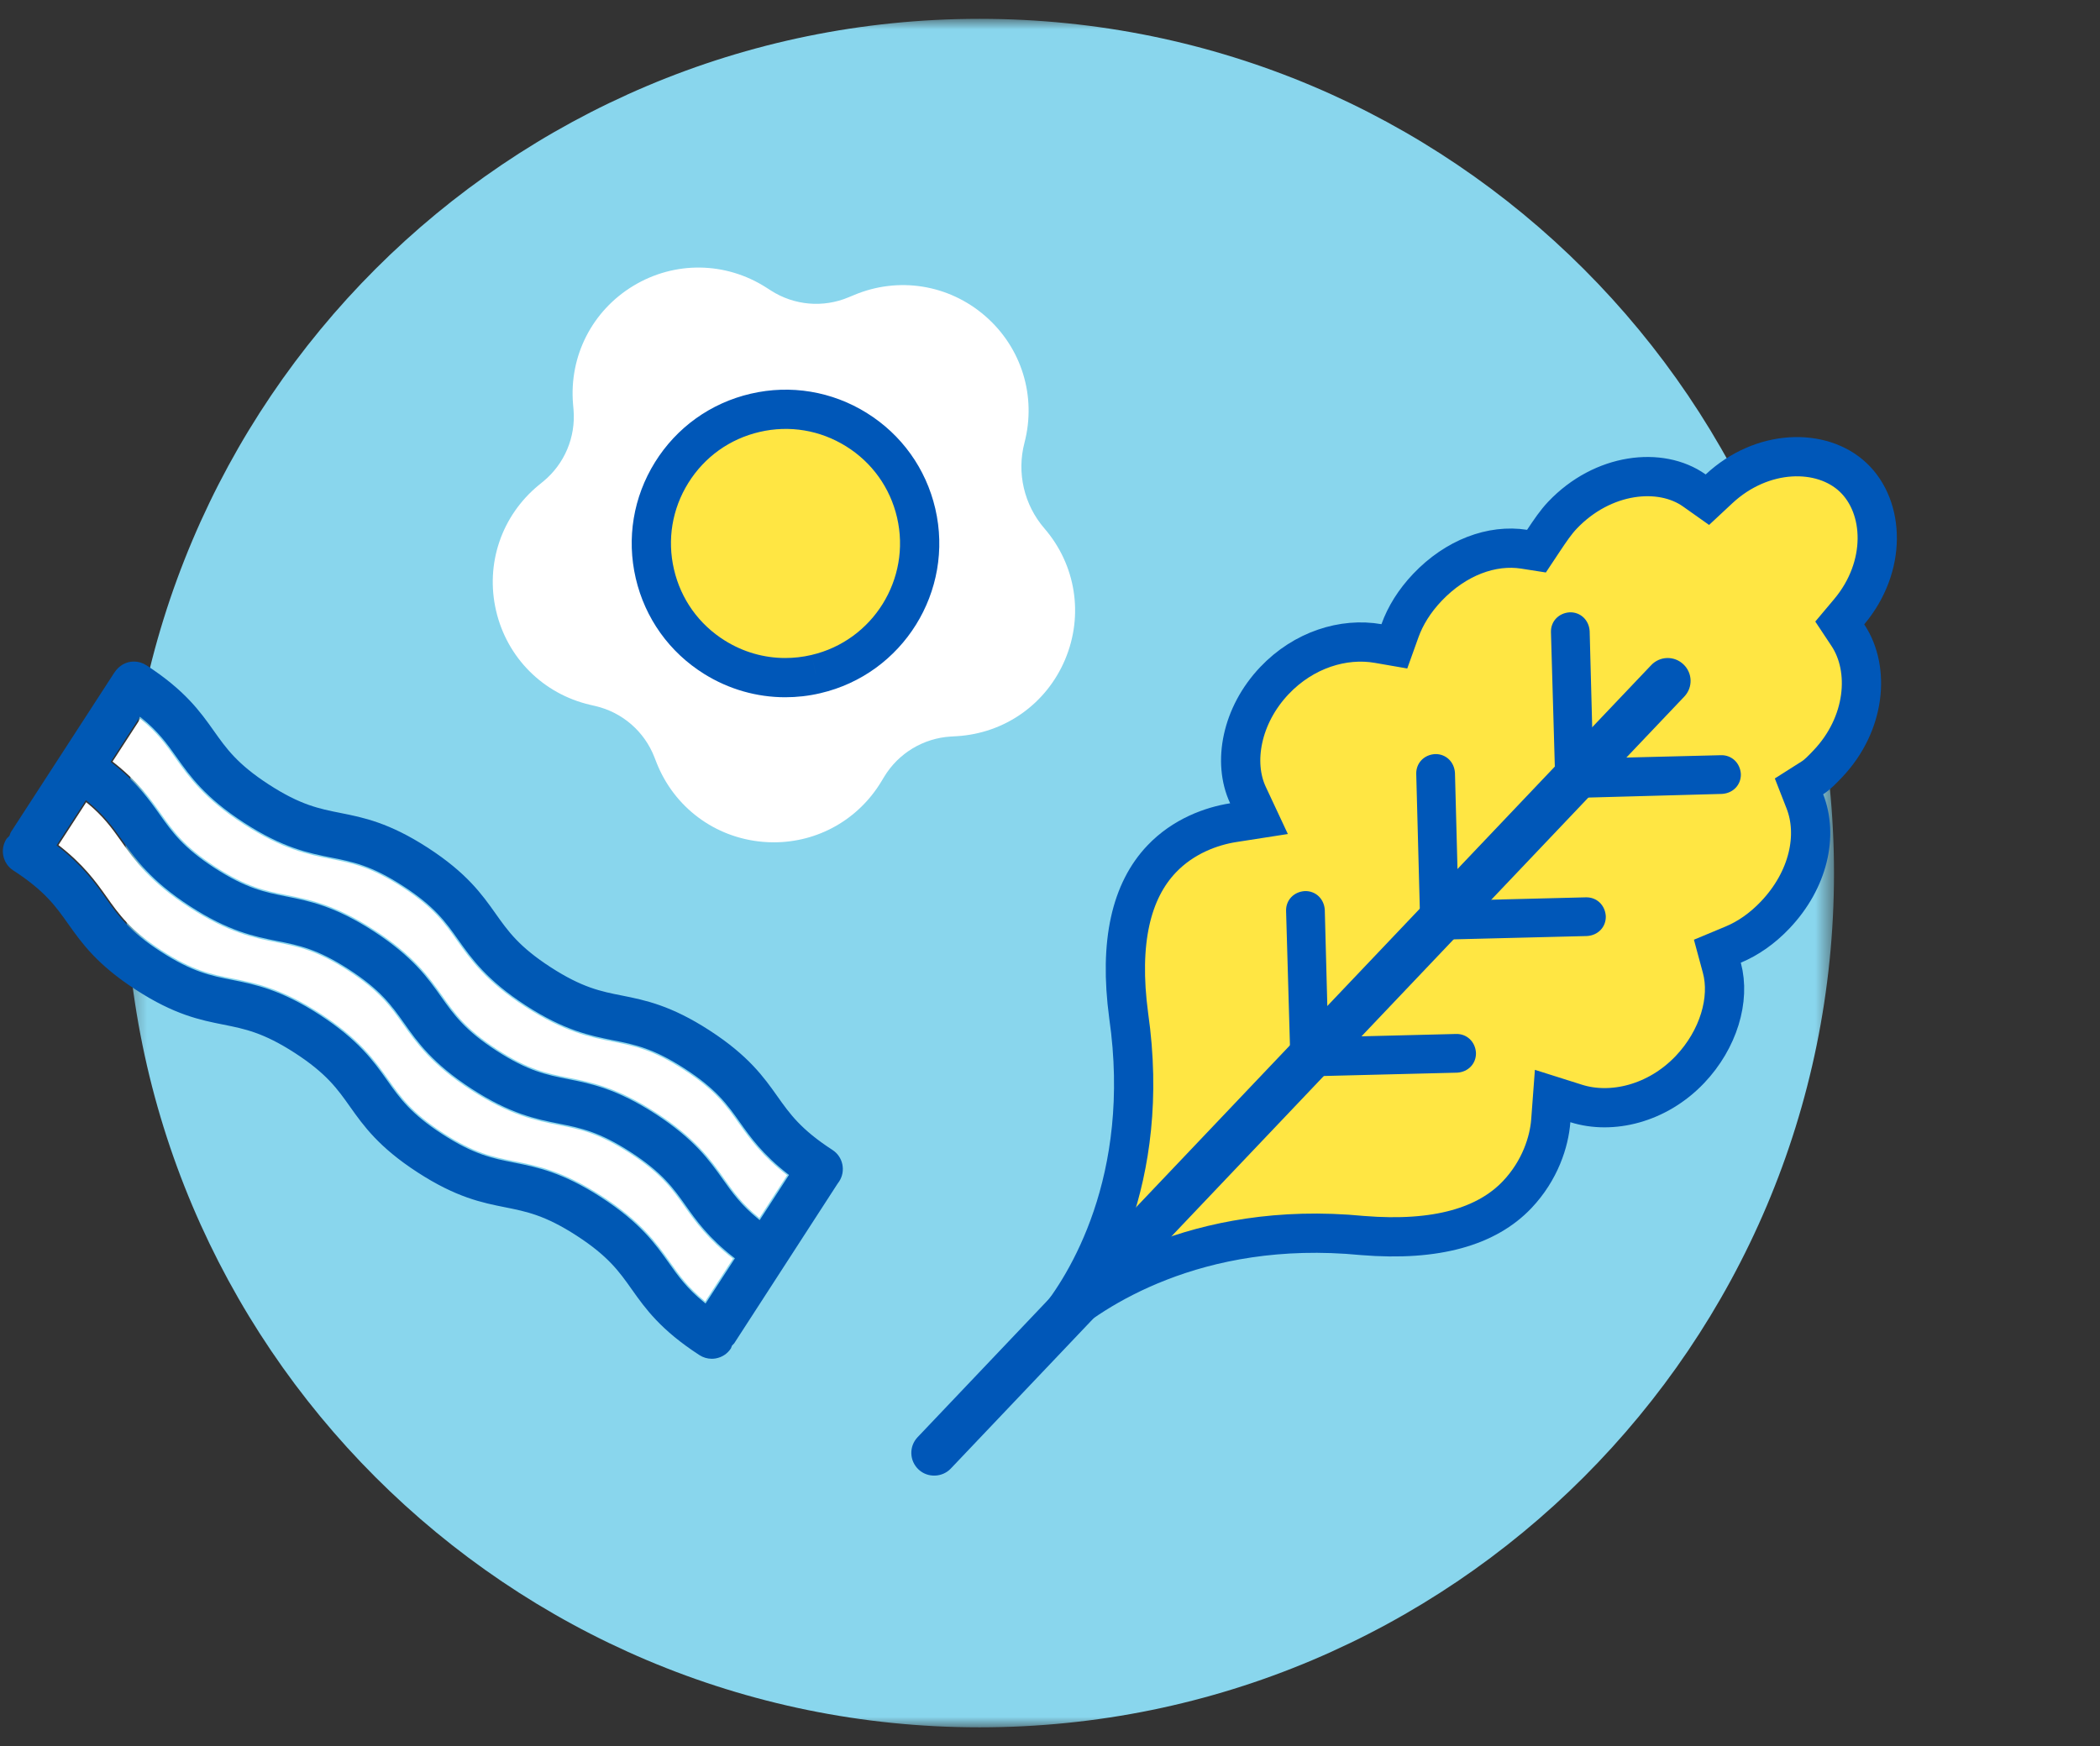 <svg width="107" height="89" viewBox="0 0 107 89" fill="none" xmlns="http://www.w3.org/2000/svg">
<rect x="0" y="0" width="107" height="89" fill="#333333" stroke="none"/>
<mask id="mask0" mask-type="alpha" maskUnits="userSpaceOnUse" x="6" y="0" width="88" height="89">
<path fill-rule="evenodd" clip-rule="evenodd" d="M6.378 0.96H93.447V88.03H6.378V0.96Z" fill="white"/>
</mask>
<g mask="url(#mask0)">
<path fill-rule="evenodd" clip-rule="evenodd" d="M93.447 44.495C93.447 68.538 73.956 88.03 49.912 88.03C25.869 88.03 6.378 68.538 6.378 44.495C6.378 20.451 25.869 0.96 49.912 0.96C73.956 0.96 93.447 20.451 93.447 44.495Z" fill="#89D6ED"/>
</g>
<path fill-rule="evenodd" clip-rule="evenodd" d="M8.937 38.629C9.625 39.599 10.404 40.7 12.397 41.991C14.391 43.284 15.712 43.546 16.88 43.778C17.966 43.994 18.905 44.182 20.502 45.215C22.097 46.251 22.65 47.031 23.289 47.936C23.979 48.907 24.757 50.007 26.749 51.298C28.744 52.592 30.066 52.854 31.232 53.087C32.319 53.303 33.259 53.492 34.855 54.526C36.452 55.56 37.006 56.341 37.647 57.248C38.203 58.032 38.833 58.905 40.105 59.893L38.691 62.074C37.82 61.368 37.384 60.758 36.9 60.073C36.211 59.103 35.432 58.004 33.438 56.711C31.444 55.416 30.121 55.154 28.955 54.922C27.869 54.706 26.928 54.517 25.331 53.484C23.737 52.449 23.183 51.669 22.543 50.764C21.855 49.793 21.076 48.694 19.083 47.403C17.089 46.108 15.766 45.847 14.6 45.614C13.514 45.398 12.575 45.21 10.978 44.177C9.383 43.142 8.831 42.361 8.19 41.458C7.634 40.673 7.005 39.801 5.734 38.812L7.149 36.632C8.02 37.335 8.454 37.947 8.937 38.629Z" fill="white"/>
<path fill-rule="evenodd" clip-rule="evenodd" d="M34.144 64.329C33.456 63.358 32.676 62.259 30.682 60.966C28.687 59.671 27.364 59.41 26.199 59.177C25.112 58.96 24.172 58.772 22.576 57.739C20.979 56.703 20.427 55.923 19.787 55.019C19.099 54.048 18.319 52.949 16.326 51.657C14.333 50.364 13.011 50.102 11.844 49.868C10.758 49.653 9.818 49.466 8.223 48.43C6.627 47.394 6.074 46.616 5.434 45.709C4.878 44.925 4.25 44.053 2.978 43.066L4.394 40.883C5.262 41.588 5.697 42.2 6.181 42.881C6.868 43.853 7.647 44.95 9.641 46.242C11.633 47.535 12.956 47.797 14.122 48.03C15.208 48.246 16.148 48.434 17.745 49.469C19.34 50.504 19.892 51.284 20.533 52.188C21.22 53.158 22.001 54.258 23.993 55.55C25.987 56.843 27.31 57.106 28.476 57.338C29.563 57.555 30.502 57.743 32.098 58.777C33.696 59.812 34.249 60.592 34.89 61.499C35.447 62.284 36.076 63.157 37.348 64.145L35.933 66.326C35.064 65.625 34.628 65.012 34.144 64.329Z" fill="white"/>
<path fill-rule="evenodd" clip-rule="evenodd" d="M5.637 38.829L5.69 38.87C6.978 39.87 7.617 40.774 8.131 41.499C8.779 42.414 9.337 43.199 10.938 44.237C12.548 45.279 13.493 45.467 14.586 45.685C15.753 45.917 17.066 46.179 19.044 47.463C21.03 48.752 21.803 49.843 22.483 50.806C23.127 51.715 23.683 52.499 25.292 53.544C26.906 54.589 27.85 54.775 28.94 54.992C30.105 55.224 31.418 55.486 33.399 56.77C35.377 58.054 36.154 59.146 36.838 60.11C37.313 60.781 37.758 61.411 38.646 62.13L38.708 62.18L40.201 59.878L40.148 59.836C38.861 58.837 38.221 57.932 37.706 57.207C37.062 56.295 36.505 55.51 34.895 54.465C33.283 53.422 32.339 53.234 31.246 53.017C30.083 52.784 28.77 52.523 26.788 51.239C24.813 49.957 24.038 48.865 23.353 47.903C22.707 46.987 22.153 46.203 20.54 45.156C18.928 44.111 17.985 43.925 16.894 43.708C15.733 43.477 14.418 43.215 12.436 41.93C10.455 40.647 9.68 39.553 8.996 38.588C8.52 37.917 8.071 37.285 7.194 36.575L7.132 36.526L5.637 38.829ZM2.882 43.081L2.935 43.123C4.22 44.122 4.861 45.025 5.375 45.751C6.018 46.659 6.572 47.445 8.183 48.49C9.795 49.535 10.738 49.723 11.83 49.938C13.004 50.174 14.316 50.438 16.288 51.717C18.268 53.002 19.044 54.094 19.728 55.059C20.37 55.968 20.925 56.754 22.537 57.799C24.147 58.842 25.092 59.03 26.184 59.248C27.352 59.48 28.665 59.742 30.642 61.026C32.625 62.312 33.401 63.406 34.085 64.369C34.558 65.038 35.005 65.669 35.889 66.382L35.95 66.431L37.445 64.129L37.392 64.088C36.105 63.089 35.464 62.184 34.949 61.457C34.304 60.546 33.746 59.76 32.137 58.717C30.531 57.675 29.586 57.487 28.493 57.267C27.323 57.035 26.01 56.772 24.032 55.489C22.048 54.203 21.274 53.11 20.592 52.146C19.942 51.231 19.386 50.447 17.784 49.409C16.172 48.363 15.228 48.176 14.136 47.96C12.972 47.728 11.658 47.466 9.68 46.182C7.695 44.895 6.922 43.803 6.24 42.84C5.765 42.17 5.317 41.539 4.438 40.827L4.377 40.777L2.882 43.081ZM36.268 69.247C36.044 69.247 35.824 69.182 35.636 69.059C33.654 67.773 32.878 66.68 32.194 65.715C31.55 64.805 30.995 64.02 29.382 62.974C27.775 61.933 26.829 61.745 25.736 61.526C24.57 61.293 23.257 61.032 21.277 59.747C19.3 58.465 18.525 57.374 17.841 56.411C17.192 55.493 16.636 54.708 15.027 53.664C13.417 52.623 12.474 52.435 11.379 52.217C10.213 51.984 8.899 51.723 6.923 50.441C4.944 49.158 4.17 48.066 3.486 47.102C2.839 46.187 2.283 45.401 0.674 44.358C0.138 44.009 -0.017 43.289 0.331 42.752C0.35 42.723 0.378 42.698 0.407 42.672L0.484 42.591C0.526 42.468 0.538 42.432 0.557 42.403L5.816 34.293C6.062 33.911 6.427 33.714 6.821 33.714C7.046 33.714 7.264 33.778 7.454 33.901C9.432 35.184 10.208 36.278 10.892 37.243C11.537 38.154 12.091 38.939 13.701 39.983C15.312 41.026 16.256 41.213 17.348 41.431C18.516 41.663 19.829 41.926 21.806 43.208C23.783 44.49 24.559 45.582 25.242 46.546C25.889 47.46 26.444 48.246 28.054 49.29C29.669 50.335 30.612 50.523 31.702 50.738C32.866 50.971 34.179 51.233 36.16 52.517C38.142 53.804 38.918 54.896 39.602 55.861C40.247 56.771 40.804 57.558 42.414 58.603C42.674 58.771 42.854 59.03 42.918 59.333C42.983 59.638 42.927 59.948 42.758 60.209L42.676 60.325L37.407 68.463L37.297 68.575L37.242 68.718C37.064 68.992 36.788 69.173 36.464 69.23C36.4 69.241 36.335 69.247 36.268 69.247Z" fill="#0058B4"/>
<path d="M77.302 60.883C75.769 62.496 73.216 63.275 69.425 62.966C60.896 62.139 55.573 65.841 53.769 67.427C55.319 65.55 58.717 60.17 57.508 51.754C57.005 47.983 57.652 45.393 59.185 43.779C60.288 42.617 61.726 42.099 62.834 41.926L64.149 41.721L63.585 40.515C62.808 38.852 63.255 36.453 64.939 34.681C66.428 33.113 68.453 32.488 70.217 32.795L71.046 32.939L71.33 32.147C71.602 31.386 72.067 30.631 72.727 29.936C74.182 28.405 76.02 27.734 77.655 27.989L78.287 28.088L78.641 27.555C78.984 27.041 79.272 26.613 79.611 26.256C81.665 24.094 84.613 23.778 86.33 24.995L86.995 25.466L87.59 24.911C89.784 22.868 92.824 22.81 94.429 24.334C96.037 25.862 96.146 28.884 94.221 31.175L93.74 31.747L94.153 32.37C95.314 34.122 95.045 36.912 93.133 38.924C92.848 39.225 92.595 39.483 92.359 39.633L91.663 40.075L91.963 40.842C92.637 42.563 92.159 44.83 90.449 46.63C89.79 47.324 89.06 47.827 88.314 48.138L87.504 48.476L87.733 49.323C88.168 50.926 87.561 52.974 86.107 54.505C84.443 56.256 82.11 56.806 80.315 56.237L79.11 55.856L79.016 57.116C78.936 58.183 78.472 59.65 77.302 60.883Z" fill="#FFE643" stroke="#0057B8" stroke-width="2"/>
<path d="M46.799 74.886C46.33 74.441 46.311 73.71 46.755 73.242L84.132 33.898C84.576 33.43 85.307 33.412 85.775 33.857C86.244 34.302 86.263 35.032 85.819 35.5L48.442 74.845C48.016 75.294 47.267 75.331 46.799 74.886Z" fill="#0057B8"/>
<path d="M66.035 54.524C65.81 54.31 65.75 54.111 65.742 53.818L65.529 46.422C65.514 45.875 65.923 45.444 66.489 45.412C67.037 45.398 67.468 45.808 67.501 46.373L67.697 53.788C67.711 54.336 67.302 54.766 66.737 54.799C66.445 54.806 66.241 54.72 66.035 54.524Z" fill="#0057B8"/>
<path d="M72.65 47.561C72.425 47.347 72.365 47.148 72.357 46.855L72.161 39.441C72.147 38.893 72.556 38.462 73.122 38.43C73.669 38.416 74.101 38.826 74.134 39.392L74.329 46.806C74.344 47.354 73.935 47.785 73.369 47.817C73.059 47.843 72.856 47.757 72.65 47.561Z" fill="#0057B8"/>
<path d="M79.531 40.317C79.306 40.103 79.246 39.904 79.238 39.612L79.025 32.216C79.01 31.668 79.419 31.238 79.985 31.205C80.533 31.191 80.964 31.601 80.997 32.167L81.193 39.581C81.207 40.129 80.799 40.56 80.233 40.592C79.941 40.599 79.737 40.513 79.531 40.317Z" fill="#0057B8"/>
<path d="M66.11 54.595C65.885 54.381 65.825 54.182 65.817 53.889C65.803 53.342 66.212 52.911 66.778 52.879L74.192 52.694C74.74 52.68 75.171 53.09 75.204 53.656C75.219 54.203 74.81 54.634 74.244 54.666L66.829 54.851C66.519 54.877 66.316 54.791 66.11 54.595Z" fill="#0057B8"/>
<path d="M72.725 47.632C72.5 47.418 72.44 47.219 72.432 46.927C72.418 46.379 72.826 45.948 73.392 45.916L80.807 45.731C81.355 45.718 81.786 46.127 81.819 46.693C81.834 47.241 81.425 47.671 80.859 47.703L73.444 47.888C73.134 47.914 72.931 47.828 72.725 47.632Z" fill="#0057B8"/>
<path d="M79.606 40.388C79.381 40.175 79.321 39.975 79.313 39.683C79.299 39.135 79.708 38.705 80.273 38.672L87.688 38.487C88.236 38.474 88.667 38.883 88.701 39.449C88.715 39.997 88.306 40.427 87.74 40.46L80.308 40.663C80.016 40.67 79.812 40.584 79.606 40.388Z" fill="#0057B8"/>
<path fill-rule="evenodd" clip-rule="evenodd" d="M30.059 35.917L30.342 35.983C31.709 36.303 32.831 37.274 33.34 38.58L33.446 38.851C34.342 41.14 36.421 42.692 38.869 42.903C39.056 42.919 39.243 42.927 39.429 42.927C41.666 42.927 43.727 41.776 44.902 39.834L45.052 39.586C45.778 38.385 47.048 37.619 48.449 37.536L48.738 37.519C51.193 37.375 53.311 35.879 54.268 33.615C55.224 31.35 54.821 28.788 53.214 26.929C52.178 25.729 51.798 24.097 52.199 22.566C52.82 20.187 52.051 17.71 50.193 16.1C48.335 14.492 45.773 14.084 43.51 15.038L43.241 15.149C41.947 15.696 40.469 15.568 39.286 14.81L39.045 14.656C36.973 13.329 34.38 13.294 32.276 14.563C30.172 15.834 28.992 18.143 29.198 20.594L29.223 20.88C29.34 22.28 28.763 23.646 27.678 24.537L27.455 24.719C25.555 26.278 24.72 28.734 25.277 31.128C25.834 33.521 27.668 35.357 30.059 35.917" fill="white"/>
<path fill-rule="evenodd" clip-rule="evenodd" d="M36.411 33.499C37.508 34.182 38.749 34.534 40.01 34.534C40.529 34.534 41.053 34.475 41.573 34.353C45.243 33.5 47.535 29.817 46.681 26.147C46.266 24.368 45.185 22.859 43.636 21.894C42.087 20.93 40.255 20.624 38.475 21.039C36.697 21.453 35.186 22.535 34.222 24.084C33.257 25.634 32.953 27.467 33.367 29.245C33.781 31.024 34.861 32.534 36.411 33.499" fill="#FFE643"/>
<path d="M41.573 34.353L41.346 33.379L41.344 33.38L41.573 34.353ZM46.681 26.147L47.655 25.92L47.655 25.92L46.681 26.147ZM43.636 21.894L44.164 21.046L44.164 21.045L43.636 21.894ZM38.475 21.039L38.702 22.013L38.702 22.013L38.475 21.039ZM34.222 24.084L35.071 24.612L35.071 24.612L34.222 24.084ZM33.367 29.245L34.341 29.018L34.341 29.018L33.367 29.245ZM35.882 34.348C37.138 35.13 38.561 35.534 40.01 35.534V33.534C38.936 33.534 37.879 33.235 36.94 32.65L35.882 34.348ZM40.01 35.534C40.605 35.534 41.206 35.467 41.801 35.327L41.344 33.38C40.901 33.484 40.454 33.534 40.01 33.534V35.534ZM41.799 35.327C46.008 34.349 48.635 30.128 47.655 25.92L45.707 26.374C46.436 29.506 44.478 32.651 41.346 33.379L41.799 35.327ZM47.655 25.92C47.18 23.883 45.939 22.15 44.164 21.046L43.107 22.743C44.432 23.568 45.353 24.853 45.707 26.374L47.655 25.92ZM44.164 21.045C42.391 19.942 40.287 19.59 38.248 20.065L38.702 22.013C40.222 21.659 41.782 21.919 43.108 22.744L44.164 21.045ZM38.248 20.065C36.212 20.539 34.477 21.781 33.373 23.556L35.071 24.612C35.895 23.288 37.182 22.367 38.702 22.013L38.248 20.065ZM33.373 23.556C32.269 25.331 31.919 27.435 32.393 29.472L34.341 29.018C33.987 27.499 34.246 25.938 35.071 24.612L33.373 23.556ZM32.393 29.472C32.867 31.509 34.108 33.243 35.882 34.348L36.94 32.65C35.615 31.825 34.694 30.539 34.341 29.018L32.393 29.472Z" fill="#0057B8"/>
</svg>
